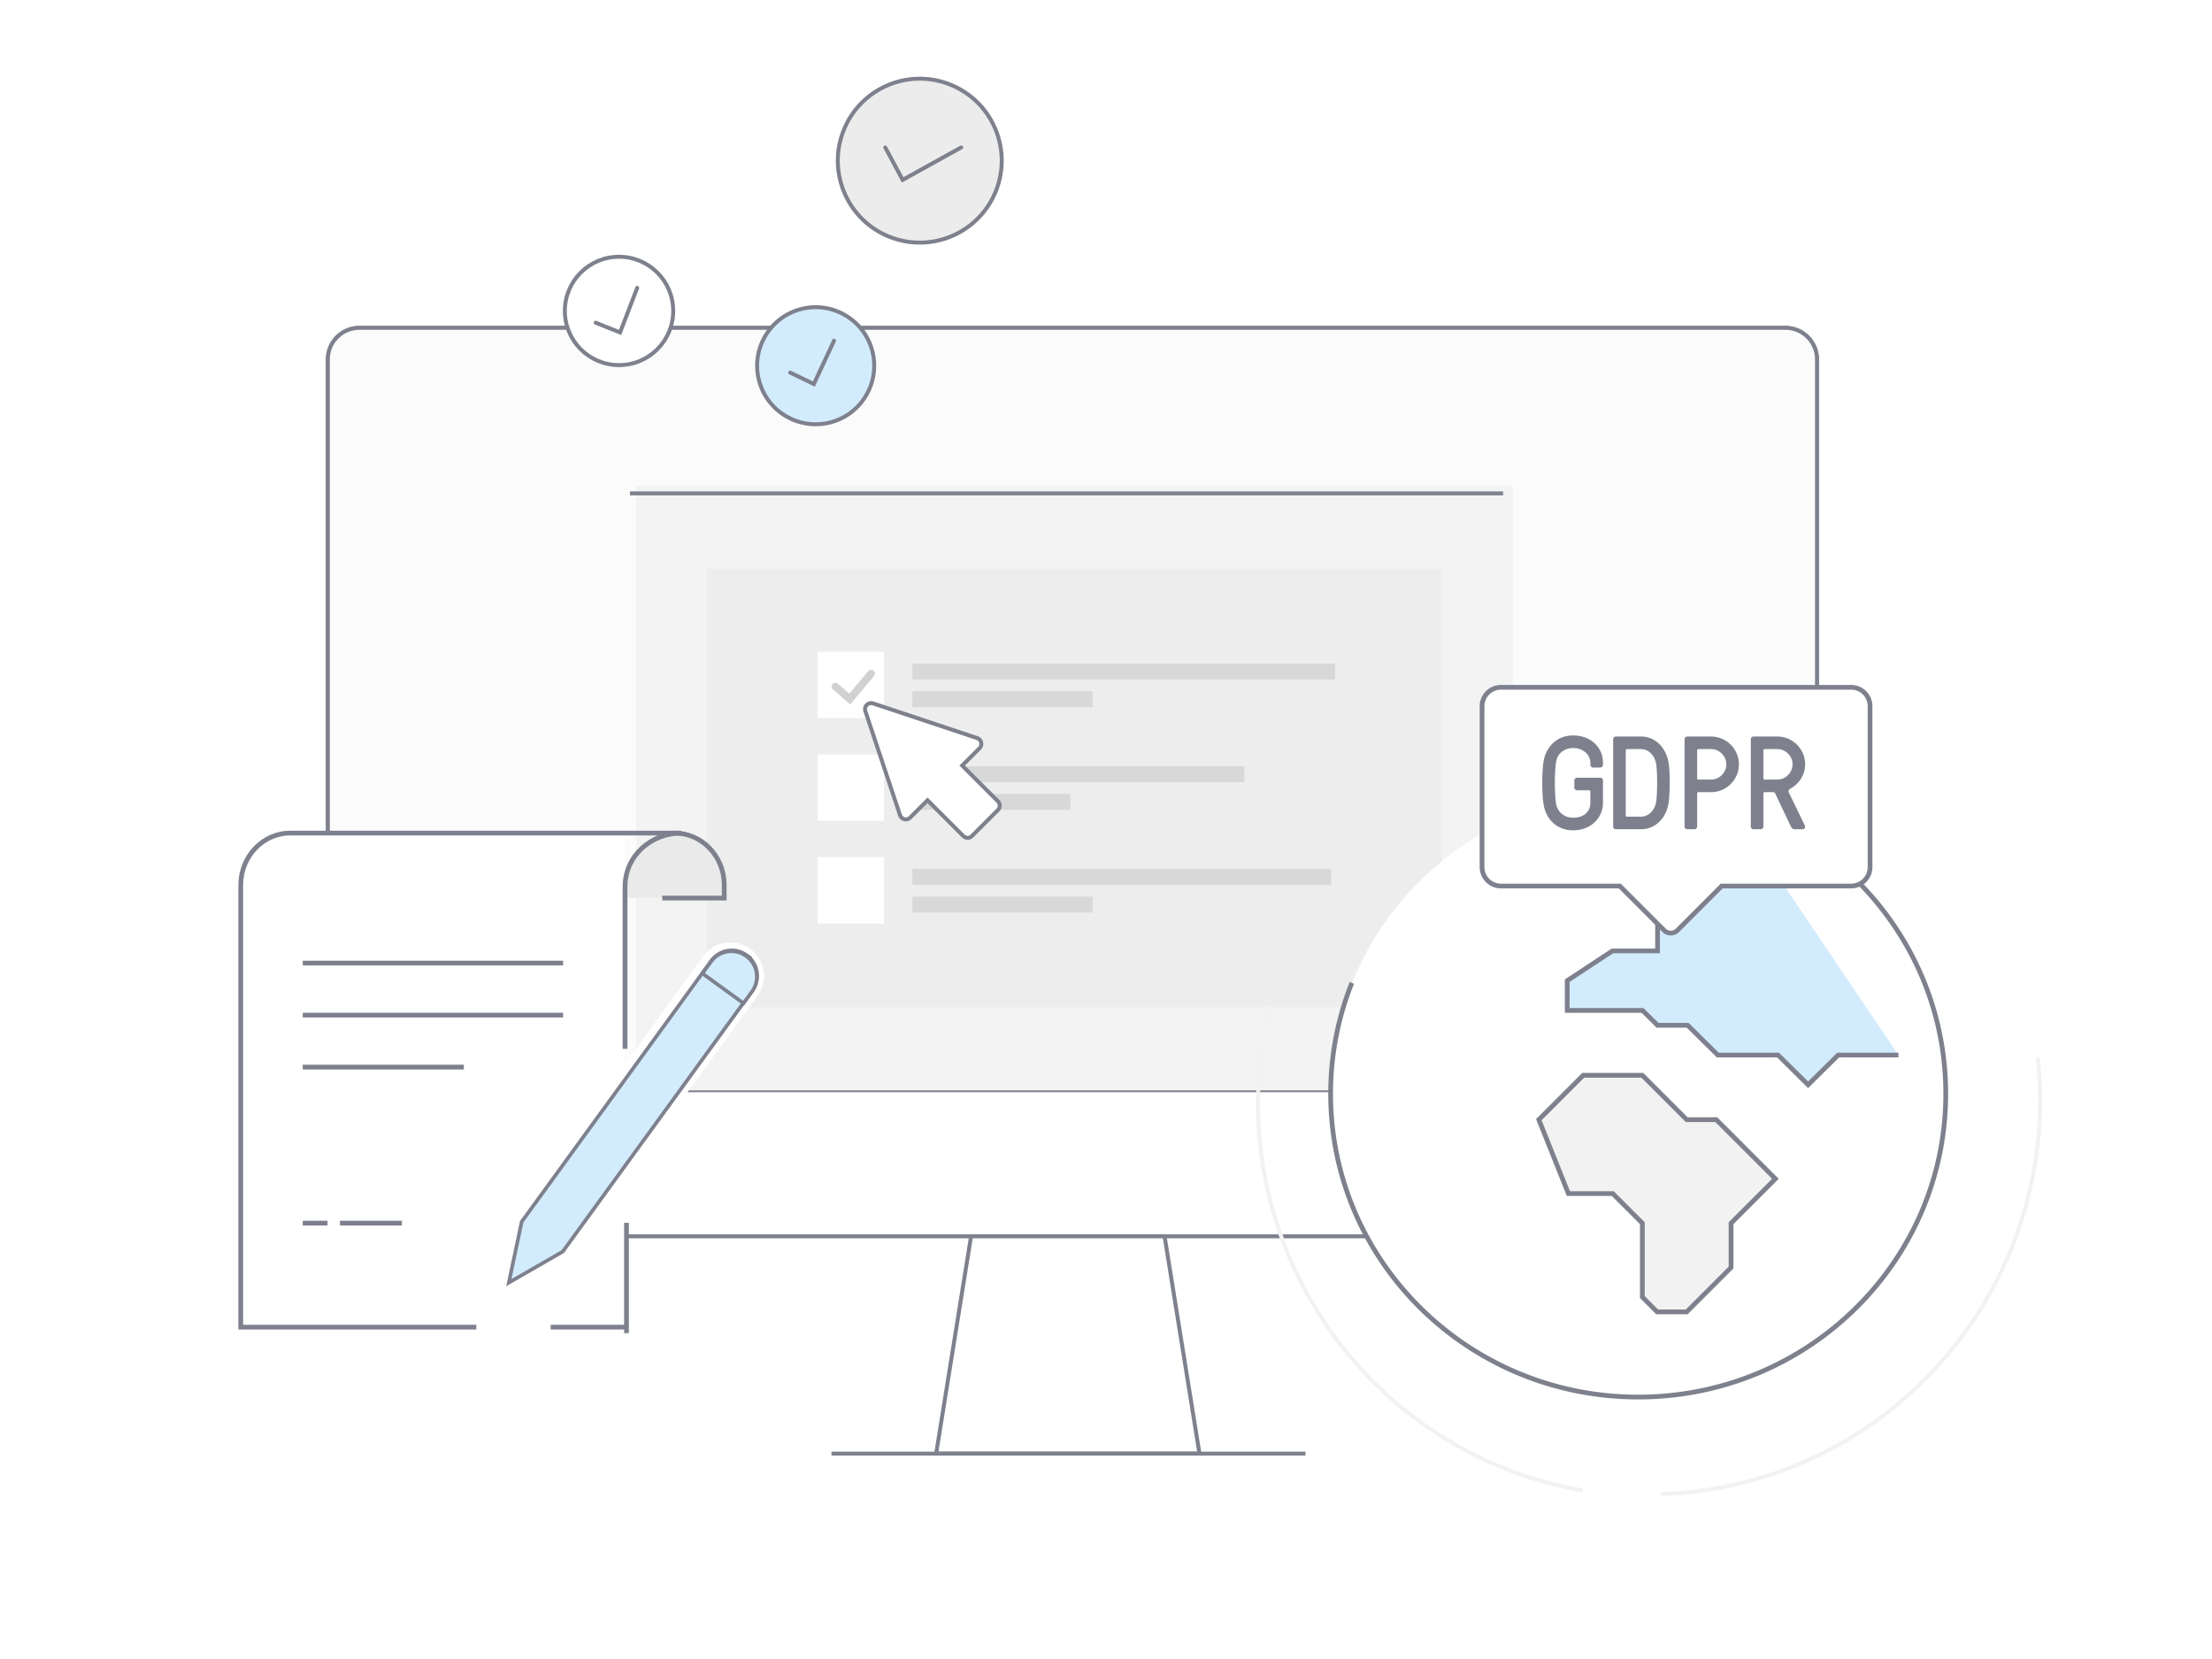 <svg xmlns="http://www.w3.org/2000/svg" xmlns:xlink="http://www.w3.org/1999/xlink" width="560" height="420" viewBox="0 0 560 420"><title>hero_image/desktop/consent solution final</title><defs><circle id="b" cx="14.819" cy="14.819" r="14.819"/><filter id="a" width="133.7%" height="133.7%" x="-16.9%" y="-16.9%" filterUnits="objectBoundingBox"><feMorphology in="SourceAlpha" operator="dilate" radius="2" result="shadowSpreadOuter1"/><feOffset in="shadowSpreadOuter1" result="shadowOffsetOuter1"/><feComposite in="shadowOffsetOuter1" in2="SourceAlpha" operator="out" result="shadowOffsetOuter1"/><feColorMatrix in="shadowOffsetOuter1" values="0 0 0 0 1 0 0 0 0 1 0 0 0 0 1 0 0 0 1 0"/></filter><circle id="d" cx="20.746" cy="20.746" r="20.746"/><filter id="c" width="131.3%" height="131.3%" x="-15.7%" y="-15.7%" filterUnits="objectBoundingBox"><feMorphology in="SourceAlpha" operator="dilate" radius="2.5" result="shadowSpreadOuter1"/><feOffset in="shadowSpreadOuter1" result="shadowOffsetOuter1"/><feComposite in="shadowOffsetOuter1" in2="SourceAlpha" operator="out" result="shadowOffsetOuter1"/><feColorMatrix in="shadowOffsetOuter1" values="0 0 0 0 1 0 0 0 0 1 0 0 0 0 1 0 0 0 1 0"/></filter><circle id="f" cx="13.716" cy="13.716" r="13.716"/><filter id="e" width="136.5%" height="136.5%" x="-18.2%" y="-18.2%" filterUnits="objectBoundingBox"><feMorphology in="SourceAlpha" operator="dilate" radius="2" result="shadowSpreadOuter1"/><feOffset in="shadowSpreadOuter1" result="shadowOffsetOuter1"/><feComposite in="shadowOffsetOuter1" in2="SourceAlpha" operator="out" result="shadowOffsetOuter1"/><feColorMatrix in="shadowOffsetOuter1" values="0 0 0 0 1 0 0 0 0 1 0 0 0 0 1 0 0 0 1 0"/></filter><path id="h" d="M93.638 0a4.792 4.792 0 0 1 4.792 4.792V45.52a4.792 4.792 0 0 1-4.792 4.792l-32.763-.001-11.207 11.208a2.396 2.396 0 0 1-3.388 0L35.072 50.31H4.994a4.792 4.792 0 0 1-4.792-4.79V4.79A4.792 4.792 0 0 1 4.994 0h88.644z"/><filter id="g" width="131.8%" height="150.1%" x="-15.9%" y="-25.1%" filterUnits="objectBoundingBox"><feMorphology in="SourceAlpha" operator="dilate" radius="5.599" result="shadowSpreadOuter1"/><feOffset in="shadowSpreadOuter1" result="shadowOffsetOuter1"/><feComposite in="shadowOffsetOuter1" in2="SourceAlpha" operator="out" result="shadowOffsetOuter1"/><feColorMatrix in="shadowOffsetOuter1" values="0 0 0 0 1 0 0 0 0 1 0 0 0 0 1 0 0 0 1 0"/></filter></defs><g fill="none" fill-rule="evenodd"><path fill="#FFF" stroke="#7E818D" d="M83 313h377V91a8 8 0 0 0-8-8H91a8 8 0 0 0-8 8v222h0z"/><path fill="#FBFBFB" stroke="#7E818D" d="M128.75 276H460V91a8 8 0 0 0-8-8H91a8 8 0 0 0-8 8v185h36.361"/><path fill="#F3F3F3" d="M161 123h222v153.038H161z"/><path stroke="#7E818D" stroke-linecap="square" d="M159.974 124.905h220.061"/><path fill="#FFF" stroke="#7E818D" d="M237 368h66.665l-8.832-55h-49z"/><path stroke="#7E818D" stroke-linecap="square" d="M211 368h119.004"/><g><g transform="rotate(-15 406.03 -674.268)"><use fill="#000" filter="url(#a)" xlink:href="#b"/><use fill="#D2ECFE" stroke="#7E818D" xlink:href="#b"/></g><path stroke="#7E818D" stroke-linecap="round" d="M211.15 86.257l-5.112 10.963-5.993-2.89"/></g><g><g transform="rotate(21 73.045 602.925)"><use fill="#000" filter="url(#c)" xlink:href="#d"/><use fill="#ECECEC" stroke="#7E818D" xlink:href="#d"/></g><path stroke="#7E818D" stroke-linecap="round" d="M243.337 37.326l-14.813 8.21-4.409-8.205"/></g><g><g transform="translate(143 65)"><use fill="#000" filter="url(#e)" xlink:href="#f"/><use fill="#FFF" stroke="#7E818D" xlink:href="#f"/></g></g><path fill="#000" fill-opacity=".027" d="M179 144h186v111H179z"/><g><path fill="#FFF" d="M492.596 277.02c0 42.341-34.86 76.665-77.863 76.665-43.004 0-77.864-34.324-77.864-76.666 0-42.341 34.86-76.665 77.864-76.665 43.003 0 77.863 34.324 77.863 76.665"/><path stroke="#7E818D" stroke-width="1.198" d="M420.43 200.354c40.341 2.876 72.166 36.054 72.166 76.564 0 42.398-34.86 76.767-77.863 76.767-43.004 0-77.864-34.369-77.864-76.767a75.669 75.669 0 0 1 5.375-28.085"/><path fill="#D2ECFE" stroke="#7E818D" stroke-width="1.198" d="M450.125 221.916h-19.057l-11.435 11.294v7.53h-11.434l-11.435 7.53v7.53h19.058l3.811 3.764h7.623l7.623 7.53h15.246l7.623 7.53 7.623-7.53h15.246"/><path fill="#F2F2F2" stroke="#7E818D" stroke-width="1.198" d="M434.498 283.458h-7.487l-11.23-11.23h-14.974l-11.23 11.23 7.487 18.717h11.23l7.487 7.487v18.717l3.743 3.743h7.487l11.231-11.23v-11.23l11.23-11.23z"/><g><g transform="translate(375 174)"><use fill="#000" filter="url(#g)" xlink:href="#h"/><use fill="#FFF" stroke="#7E818D" stroke-width="1.198" xlink:href="#h"/></g><path fill="#7E818D" d="M402.624 200.411c0-.223-.111-.335-.335-.335h-3.052a.644.644 0 0 1-.47-.201.644.644 0 0 1-.201-.47v-1.845c0-.179.067-.335.201-.47a.644.644 0 0 1 .47-.2h5.903c.179 0 .335.067.47.2.134.135.2.291.2.47v5.669c0 .984-.184 1.895-.553 2.733a6.808 6.808 0 0 1-1.56 2.214 7.195 7.195 0 0 1-2.397 1.493c-.928.357-1.94.536-3.036.536a7.883 7.883 0 0 1-2.8-.486 6.994 6.994 0 0 1-2.281-1.392 7.351 7.351 0 0 1-1.627-2.197c-.425-.86-.705-1.828-.839-2.901-.09-.671-.156-1.448-.201-2.331a53.74 53.74 0 0 1 0-5.417c.045-.872.112-1.644.201-2.315a8.97 8.97 0 0 1 .738-2.633 7.679 7.679 0 0 1 1.526-2.23 7.086 7.086 0 0 1 2.281-1.543c.883-.38 1.884-.57 3.002-.57 1.006 0 1.968.156 2.885.47a6.972 6.972 0 0 1 2.398 1.375 6.87 6.87 0 0 1 1.643 2.197c.414.86.62 1.839.62 2.934v.47a.644.644 0 0 1-.2.47.644.644 0 0 1-.47.2h-1.845a.644.644 0 0 1-.47-.2.644.644 0 0 1-.2-.47v-.47a3.553 3.553 0 0 0-1.174-2.633 4.444 4.444 0 0 0-1.376-.838c-.536-.213-1.14-.319-1.81-.319-1.097 0-2.058.324-2.885.973-.828.648-1.32 1.588-1.476 2.817-.09.694-.157 1.476-.202 2.348a52.407 52.407 0 0 0-.067 2.684c0 .916.023 1.81.067 2.683.045.872.112 1.655.202 2.348.067.492.207.967.419 1.425.212.459.503.861.872 1.208.369.346.81.626 1.325.838.514.213 1.096.319 1.744.319.56 0 1.101-.073 1.627-.218a3.96 3.96 0 0 0 1.392-.688c.402-.313.726-.71.972-1.19.246-.481.37-1.046.37-1.694v-2.818zm6.44 9.526a.644.644 0 0 1-.47-.201.644.644 0 0 1-.2-.47V187.13c0-.179.067-.335.2-.47a.644.644 0 0 1 .47-.2h6.373c.962 0 1.85.184 2.667.553a6.71 6.71 0 0 1 2.13 1.509 8.122 8.122 0 0 1 1.492 2.247c.391.861.643 1.772.755 2.734.09.67.15 1.414.184 2.23.034.816.05 1.644.05 2.482 0 .839-.022 1.66-.066 2.466-.045.805-.101 1.543-.168 2.213a9.42 9.42 0 0 1-.738 2.734c-.38.86-.878 1.61-1.493 2.247a6.91 6.91 0 0 1-2.146 1.51 6.397 6.397 0 0 1-2.667.553h-6.373zm6.373-3.186c.514 0 .995-.107 1.442-.32a3.87 3.87 0 0 0 1.174-.854 4.61 4.61 0 0 0 .822-1.225 4.98 4.98 0 0 0 .42-1.459c.089-.67.15-1.408.184-2.213a60.449 60.449 0 0 0 0-4.947 24.624 24.624 0 0 0-.185-2.231 5.184 5.184 0 0 0-.419-1.442 4.526 4.526 0 0 0-.822-1.241 3.87 3.87 0 0 0-1.174-.856 3.319 3.319 0 0 0-1.442-.318h-3.522c-.223 0-.335.111-.335.335v16.435c0 .224.112.336.335.336h3.522zm14.222 2.515a.644.644 0 0 1-.202.47.644.644 0 0 1-.47.201h-1.844a.644.644 0 0 1-.47-.201.644.644 0 0 1-.2-.47V187.13c0-.179.066-.335.2-.47a.644.644 0 0 1 .47-.2h6.037c.962 0 1.873.184 2.734.553.86.369 1.61.872 2.247 1.509a7.096 7.096 0 0 1 1.51 2.247c.369.861.553 1.772.553 2.734 0 .984-.184 1.9-.553 2.75a7.148 7.148 0 0 1-1.51 2.23 7.096 7.096 0 0 1-2.247 1.51 6.867 6.867 0 0 1-2.734.553h-3.186c-.224 0-.335.112-.335.336v8.385zm.335-19.621c-.224 0-.335.111-.335.335v7.044c0 .223.111.335.335.335h3.186c.515 0 1.007-.1 1.476-.302.47-.201.878-.475 1.225-.822.346-.346.626-.754.838-1.224a3.62 3.62 0 0 0 .319-1.51c0-.536-.1-1.033-.302-1.492a3.981 3.981 0 0 0-.839-1.224 3.981 3.981 0 0 0-1.224-.839 3.672 3.672 0 0 0-1.493-.301h-3.186zm16.77 0c-.223 0-.335.111-.335.335v7.044c0 .223.112.335.336.335h3.186a3.865 3.865 0 0 0 2.7-1.124c.347-.346.626-.754.839-1.224a3.62 3.62 0 0 0 .318-1.51c0-.536-.1-1.033-.302-1.492a3.981 3.981 0 0 0-.838-1.224 3.981 3.981 0 0 0-1.224-.839 3.672 3.672 0 0 0-1.493-.301h-3.186zm0 10.9c-.223 0-.335.112-.335.336v8.385a.644.644 0 0 1-.201.47.644.644 0 0 1-.47.201h-1.844a.644.644 0 0 1-.47-.201.644.644 0 0 1-.201-.47V187.13c0-.179.067-.335.201-.47a.644.644 0 0 1 .47-.2h6.037c.962 0 1.873.184 2.734.553.86.369 1.61.872 2.247 1.509a7.096 7.096 0 0 1 1.51 2.247c.368.861.553 1.772.553 2.734a6.598 6.598 0 0 1-.973 3.505c-.648 1.062-1.487 1.895-2.516 2.499-.313.179-.525.357-.637.536-.112.18-.09.425.067.738l3.958 8.15c.112.247.117.476.017.688-.1.213-.319.319-.654.319h-1.879c-.268 0-.47-.061-.603-.184a1.913 1.913 0 0 1-.37-.487l-3.957-8.318a.675.675 0 0 0-.218-.285c-.1-.078-.24-.118-.42-.118h-2.045z"/></g><path stroke="#F2F2F2" d="M515.903 267.777h0c5.879 55.094-33.745 104.351-88.5 110.015-2.328.242-4.64.369-6.945.45M321.534 254.65h0c-13.49 53.74 18.894 108.032 72.327 121.26 2.273.564 4.544 1.012 6.815 1.412"/></g><g><path fill="#EAEAEA" d="M170.748 210.904c6.96 0 12.6 5.64 12.6 12.6v3.767h-25.2v-3.767c0-6.96 5.642-12.6 12.6-12.6z"/><path fill="#FFF" d="M72.948 210.904h85.2v125.901h-97.2V222.904c0-6.628 5.373-12 12-12z"/><path fill="#7E818D" fill-rule="nonzero" d="M170.795 210.304c7.17 0 12.99 6 13.15 13.45l.003.316v3.891h-16.292v-1.2h15.091l.001-2.691c0-6.84-5.197-12.396-11.654-12.563l-.3-.003v-1.2z"/><path stroke="#7E818D" stroke-width="1.2" d="M76.64 243.819h65.908M76.64 256.986h65.908M76.64 270.152h40.8M86.056 309.65h15.692M76.64 309.65h6.277M120.58 335.982H60.947V224.07c0-7.271 5.621-13.166 12.554-13.166h98.975c-7.548 0-14.236 5.674-14.236 13.577v41.053m0 70.448H139.41"/><g><path fill="#FFF" d="M143.267 319.595l-16.282 7.949 2.528-17.94 13.754 9.991zm46.652-79.381a8.5 8.5 0 0 1 1.88 11.872l-47.904 65.935-13.754-9.992 47.905-65.935a8.5 8.5 0 0 1 11.873-1.88z"/><path fill="#D2ECFE" stroke="#7E818D" stroke-width=".918" d="M189.033 241.842a6.406 6.406 0 0 0-4.783-1.148 6.406 6.406 0 0 0-4.193 2.57l-47.98 66.037-3.255 15.413 13.653-7.859 47.98-66.037a6.406 6.406 0 0 0 1.147-4.782 6.406 6.406 0 0 0-2.57-4.194z"/><path fill="#D2ECFE" stroke="#7E818D" stroke-width=".918" d="M188.954 242.06a6.406 6.406 0 0 0-4.783-1.148 6.406 6.406 0 0 0-4.193 2.57l-2.15 2.957 10.398 7.554 2.15-2.957a6.406 6.406 0 0 0 1.147-4.783 6.406 6.406 0 0 0-2.57-4.193z"/></g><path stroke="#7E818D" stroke-linecap="square" stroke-width="1.2" d="M158.605 336.906v-26.728"/></g><g><path fill="#000" fill-opacity=".091" d="M231 168h107v4H231zM231 175h45.6v4H231zM231 194h84v4h-84zM231 201h40v4h-40zM231 220h106v4H231zM231 227h45.6v4H231z"/><path fill="#FFF" d="M207 165h16.8v16.8H207zM207 217h16.8v16.8H207zM207 191h16.8v16.8H207z"/><path stroke="#000" stroke-linecap="round" stroke-opacity=".18" stroke-width="1.92" d="M220.538 170.525l-5.4 6.435-3.638-3.131"/></g><path fill="#FFF" stroke="#7E818D" d="M243.867 211.645l-9.053-9.051-4.388 4.388a1.55 1.55 0 0 1-2.568-.606l-8.778-26.332a1.551 1.551 0 0 1 1.962-1.962l26.332 8.778a1.55 1.55 0 0 1 .606 2.568l-4.388 4.388 9.052 9.053a1.551 1.551 0 0 1 0 2.194l-6.583 6.582a1.55 1.55 0 0 1-2.194 0z"/><path stroke="#7E818D" stroke-linecap="round" d="M161.321 72.872l-4.335 11.293-6.18-2.465"/></g></svg>